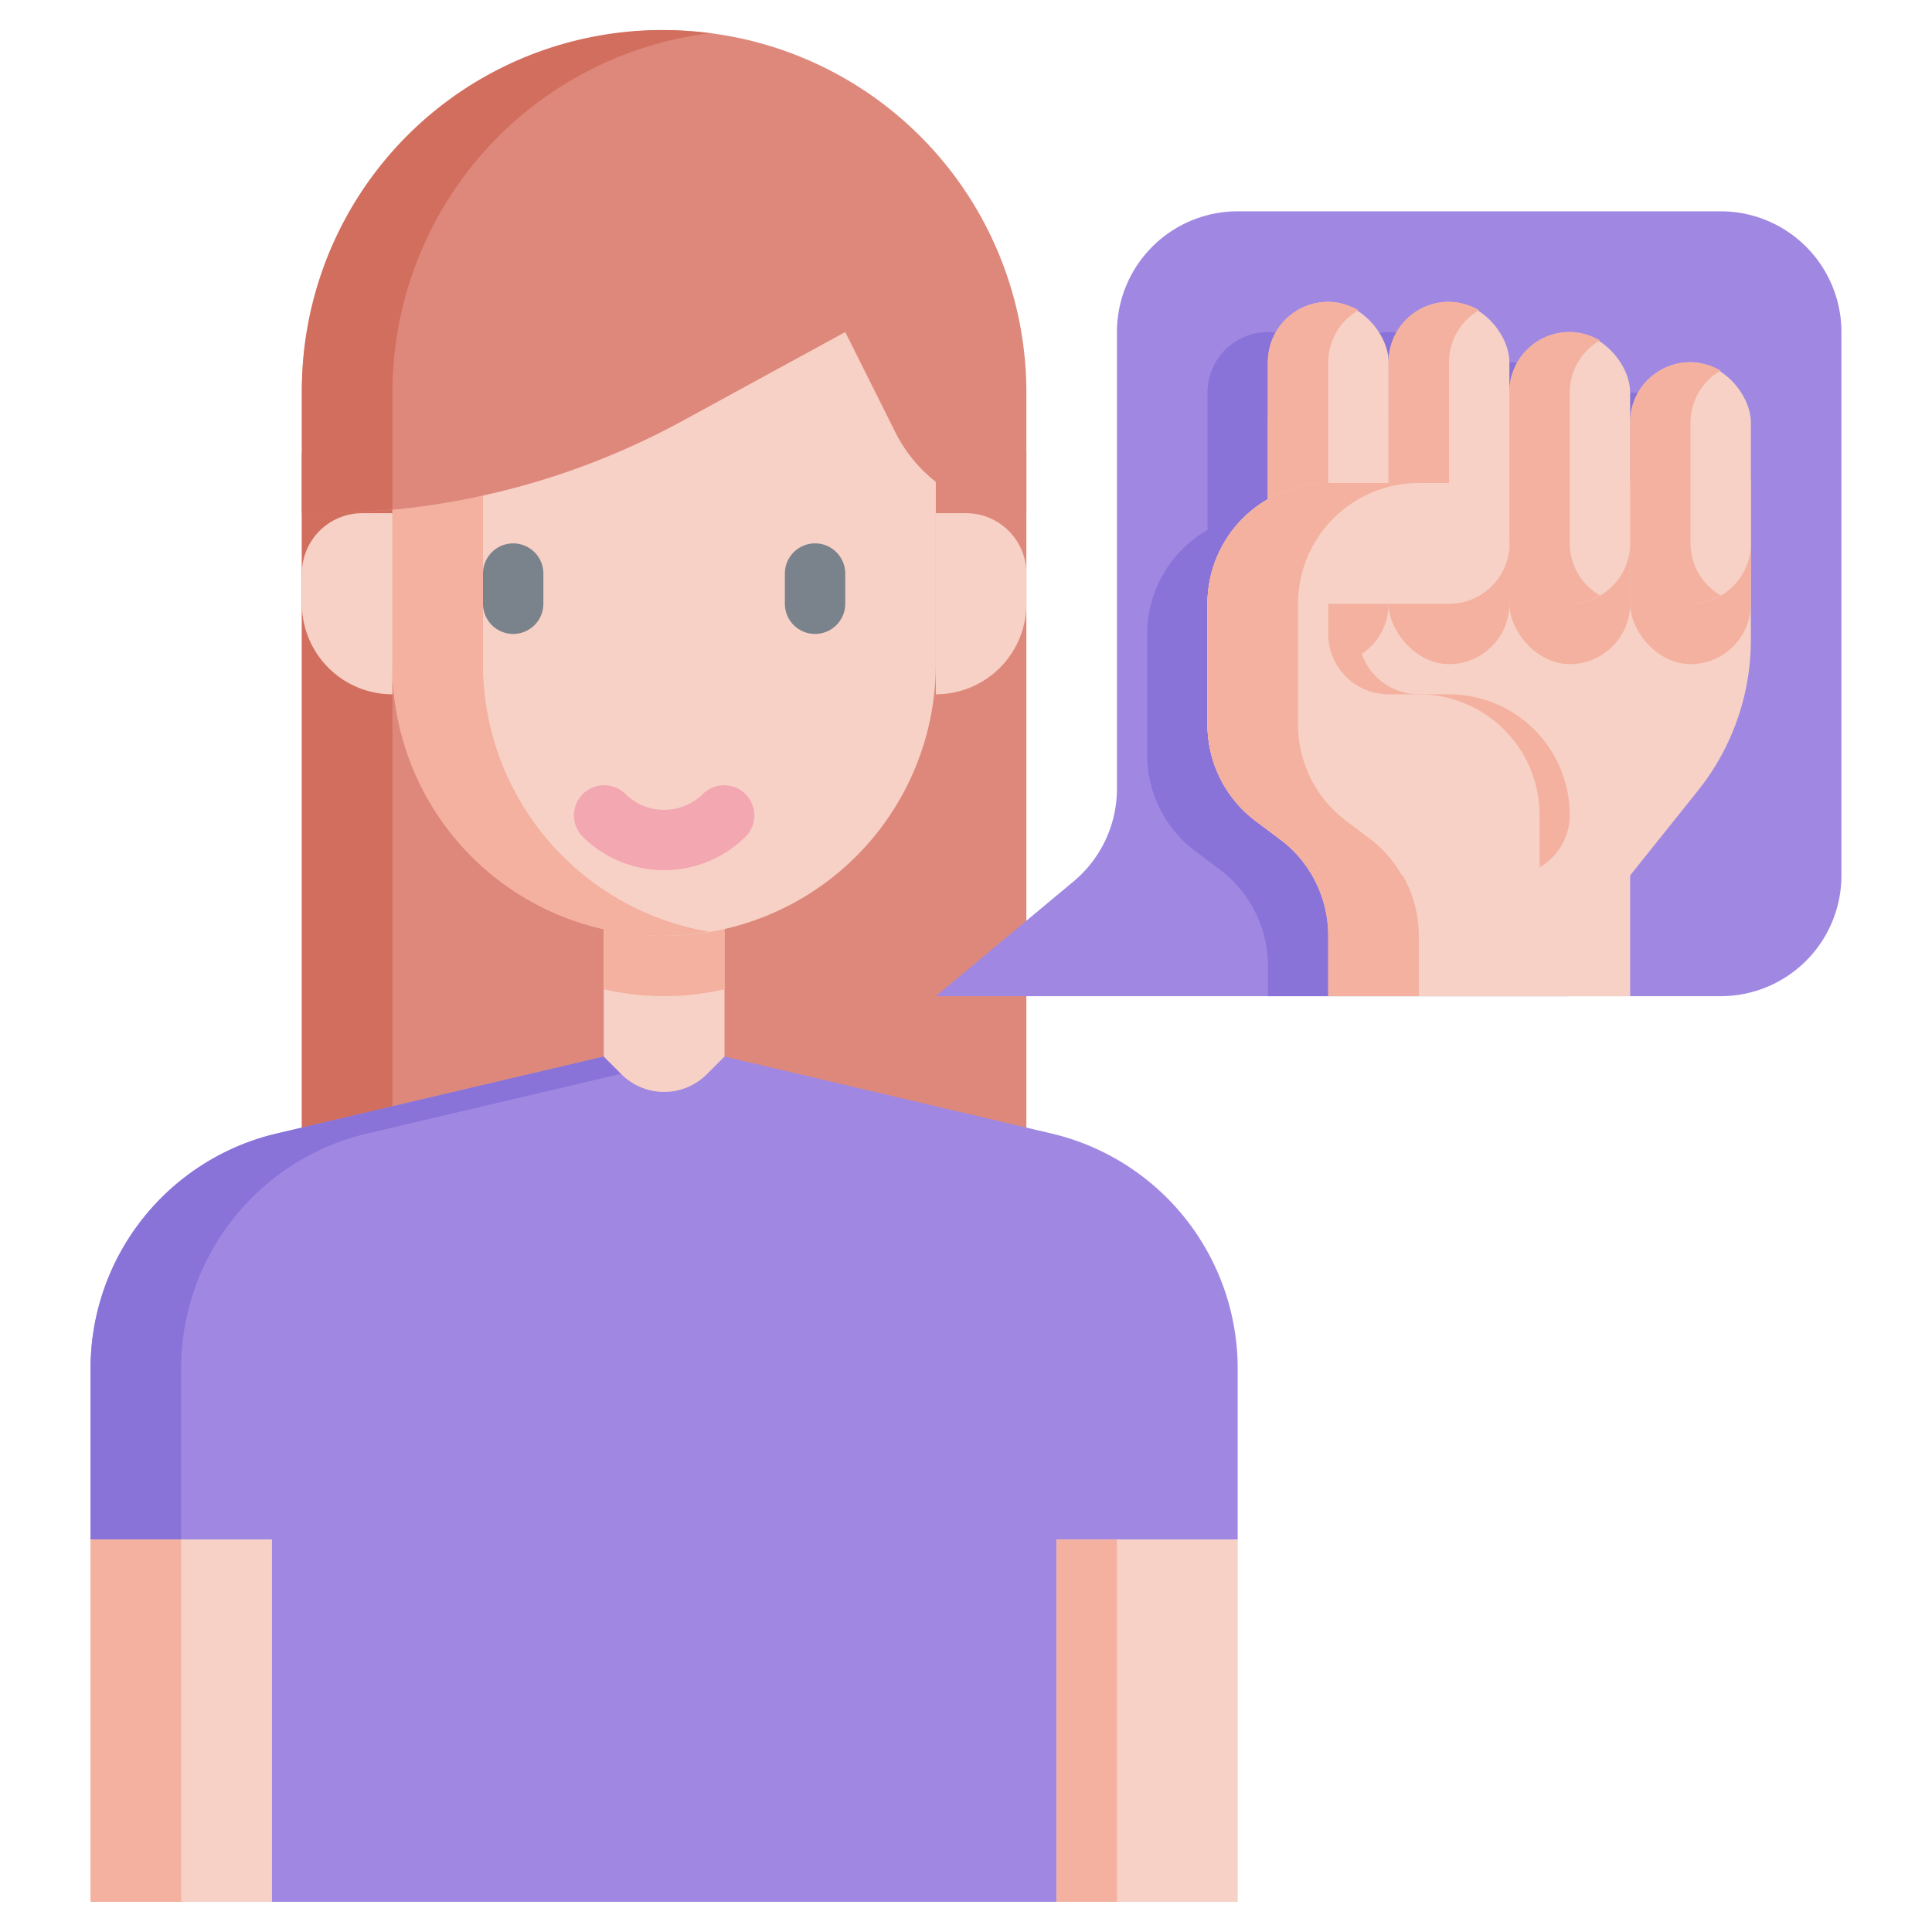<svg height="512" viewBox="0 0 64 64" width="512" xmlns="http://www.w3.org/2000/svg"><path d="m10 15h24v28h-24z" fill="#de887b"/><path d="m10 15h3v28h-3z" fill="#d26e5d"/><path d="m34.832 37.549-10.832-2.549h-4l-10.832 2.549a8 8 0 0 0 -6.168 7.787v5.664h6v12h26v-12h6v-5.664a8 8 0 0 0 -6.168-7.787z" fill="#a088e2"/><path d="m12.168 37.549 10.832-2.549h-3l-10.832 2.549a8 8 0 0 0 -6.168 7.787v5.664h3v-5.664a8 8 0 0 1 6.168-7.787z" fill="#8973d8"/><path d="m24 35-.586.586a2 2 0 0 1 -2.828 0l-.586-.586v-6h4z" fill="#f7d1c6"/><path d="m20 32.769a8.774 8.774 0 0 0 4 0v-3.769h-4z" fill="#f4b19f"/><path d="m22 31a9 9 0 0 1 -9-9v-11h18v11a9 9 0 0 1 -9 9z" fill="#f7d1c6"/><path d="m16 22v-11h-3v11a8.951 8.951 0 0 0 10.5 8.865 8.995 8.995 0 0 1 -7.5-8.865z" fill="#f4b19f"/><path d="m34 13v4a4.856 4.856 0 0 1 -4.342-2.683l-1.658-3.317-5.4 2.947a25 25 0 0 1 -11.975 3.053h-.625v-4a12 12 0 0 1 12-12 12 12 0 0 1 12 12z" fill="#de887b"/><path d="m13 13a11.994 11.994 0 0 1 10.5-11.9 11.927 11.927 0 0 0 -13.5 11.9v4h.625c.8 0 1.587-.05 2.375-.125z" fill="#d26e5d"/><g fill="#f7d1c6"><path d="m34 17a0 0 0 0 1 0 0v6a0 0 0 0 1 0 0h-1a2 2 0 0 1 -2-2v-1a3 3 0 0 1 3-3z" transform="matrix(-1 0 0 -1 65 40)"/><path d="m12 17h1a0 0 0 0 1 0 0v6a0 0 0 0 1 0 0 3 3 0 0 1 -3-3v-1a2 2 0 0 1 2-2z"/><path d="m35 51h6v12h-6z"/><path d="m3 51h6v12h-6z"/></g><path d="m3 51h3v12h-3z" fill="#f4b19f"/><path d="m35 51h2v12h-2z" fill="#f4b19f"/><path d="m37 11v15.127a4 4 0 0 1 -1.439 3.073l-4.561 3.8h26a4 4 0 0 0 4-4v-18a4 4 0 0 0 -4-4h-16a4 4 0 0 0 -4 4z" fill="#a088e2"/><path d="m54 13a2 2 0 0 0 -2 2v-1a2 2 0 0 0 -4 0v-1a2 2 0 0 0 -4 0 2 2 0 0 0 -4 0v4.555a3.982 3.982 0 0 0 -2 3.445v4a4 4 0 0 0 1.6 3.2l.8.6a4 4 0 0 1 1.6 3.2v1h10v-3l2.247-2.809a8 8 0 0 0 1.753-5v-7.191a2 2 0 0 0 -2-2z" fill="#8973d8"/><path d="m41.6 27.2.8.6a4 4 0 0 1 1.6 3.2v2h10v-4l2.247-2.809a8 8 0 0 0 1.753-5v-5.191h-14a4 4 0 0 0 -4 4v4a4 4 0 0 0 1.6 3.2z" fill="#f7d1c6"/><path d="m51 18a2 2 0 0 0 -2-2h-4a4 4 0 0 0 -4 4v4a4 4 0 0 0 1.6 3.2l2.4 1.8h5a2 2 0 0 0 2-2 4 4 0 0 0 -4-4h-1a2 2 0 0 1 -2-2v-1h4a2 2 0 0 0 2-2z" fill="#f4b19f"/><path d="m45.4 27.8-.8-.6a4 4 0 0 1 -1.6-3.2v-4a4 4 0 0 1 4-4h-3a4 4 0 0 0 -4 4v4a4 4 0 0 0 1.6 3.2l.8.6a4 4 0 0 1 1.6 3.2v2h3v-2a4 4 0 0 0 -1.6-3.2z" fill="#f4b19f"/><rect fill="#f4b19f" height="10" rx="2" width="4" x="42" y="12"/><rect fill="#f7d1c6" height="10" rx="2" width="4" x="42" y="10"/><path d="m44 18v-6a1.994 1.994 0 0 1 1-1.723 1.988 1.988 0 0 0 -3 1.723v6a1.988 1.988 0 0 0 3 1.723 1.994 1.994 0 0 1 -1-1.723z" fill="#f4b19f"/><rect fill="#f4b19f" height="10" rx="2" width="4" x="46" y="12"/><rect fill="#f4b19f" height="9" rx="2" width="4" x="50" y="13"/><rect fill="#f4b19f" height="8" rx="2" width="4" x="54" y="14"/><rect fill="#f7d1c6" height="10" rx="2" width="4" x="46" y="10"/><path d="m48 18v-6a1.994 1.994 0 0 1 1-1.723 1.988 1.988 0 0 0 -3 1.723v6a1.988 1.988 0 0 0 3 1.723 1.994 1.994 0 0 1 -1-1.723z" fill="#f4b19f"/><rect fill="#f7d1c6" height="9" rx="2" width="4" x="50" y="11"/><path d="m52 18v-5a1.994 1.994 0 0 1 1-1.723 1.988 1.988 0 0 0 -3 1.723v5a1.988 1.988 0 0 0 3 1.723 1.994 1.994 0 0 1 -1-1.723z" fill="#f4b19f"/><rect fill="#f7d1c6" height="8" rx="2" width="4" x="54" y="12"/><path d="m56 18v-4a1.994 1.994 0 0 1 1-1.723 1.988 1.988 0 0 0 -3 1.723v4a1.988 1.988 0 0 0 3 1.723 1.994 1.994 0 0 1 -1-1.723z" fill="#f4b19f"/><path d="m50 18a2 2 0 0 0 -2-2h-4a4 4 0 0 0 -4 4v4a4 4 0 0 0 1.6 3.2l2.4 1.8h7v-2a4 4 0 0 0 -4-4h-1a2 2 0 0 1 -2-2v-1h4a2 2 0 0 0 2-2z" fill="#f7d1c6"/><path d="m42.4 27.8 1.6 1.2h2.44a3.977 3.977 0 0 0 -1.04-1.2l-.8-.6a4 4 0 0 1 -1.6-3.2v-4a4 4 0 0 1 4-4h-3a4 4 0 0 0 -4 4v4a4 4 0 0 0 1.6 3.2z" fill="#f4b19f"/><path d="m17 18a1 1 0 0 0 -1 1v1a1 1 0 0 0 2 0v-1a1 1 0 0 0 -1-1z" fill="#7a838b"/><path d="m28 20v-1a1 1 0 0 0 -2 0v1a1 1 0 0 0 2 0z" fill="#7a838b"/><path d="m23.293 26.293a1.831 1.831 0 0 1 -2.586 0 1 1 0 0 0 -1.414 1.414 3.831 3.831 0 0 0 5.414 0 1 1 0 0 0 -1.414-1.414z" fill="#f2a7b1"/></svg>